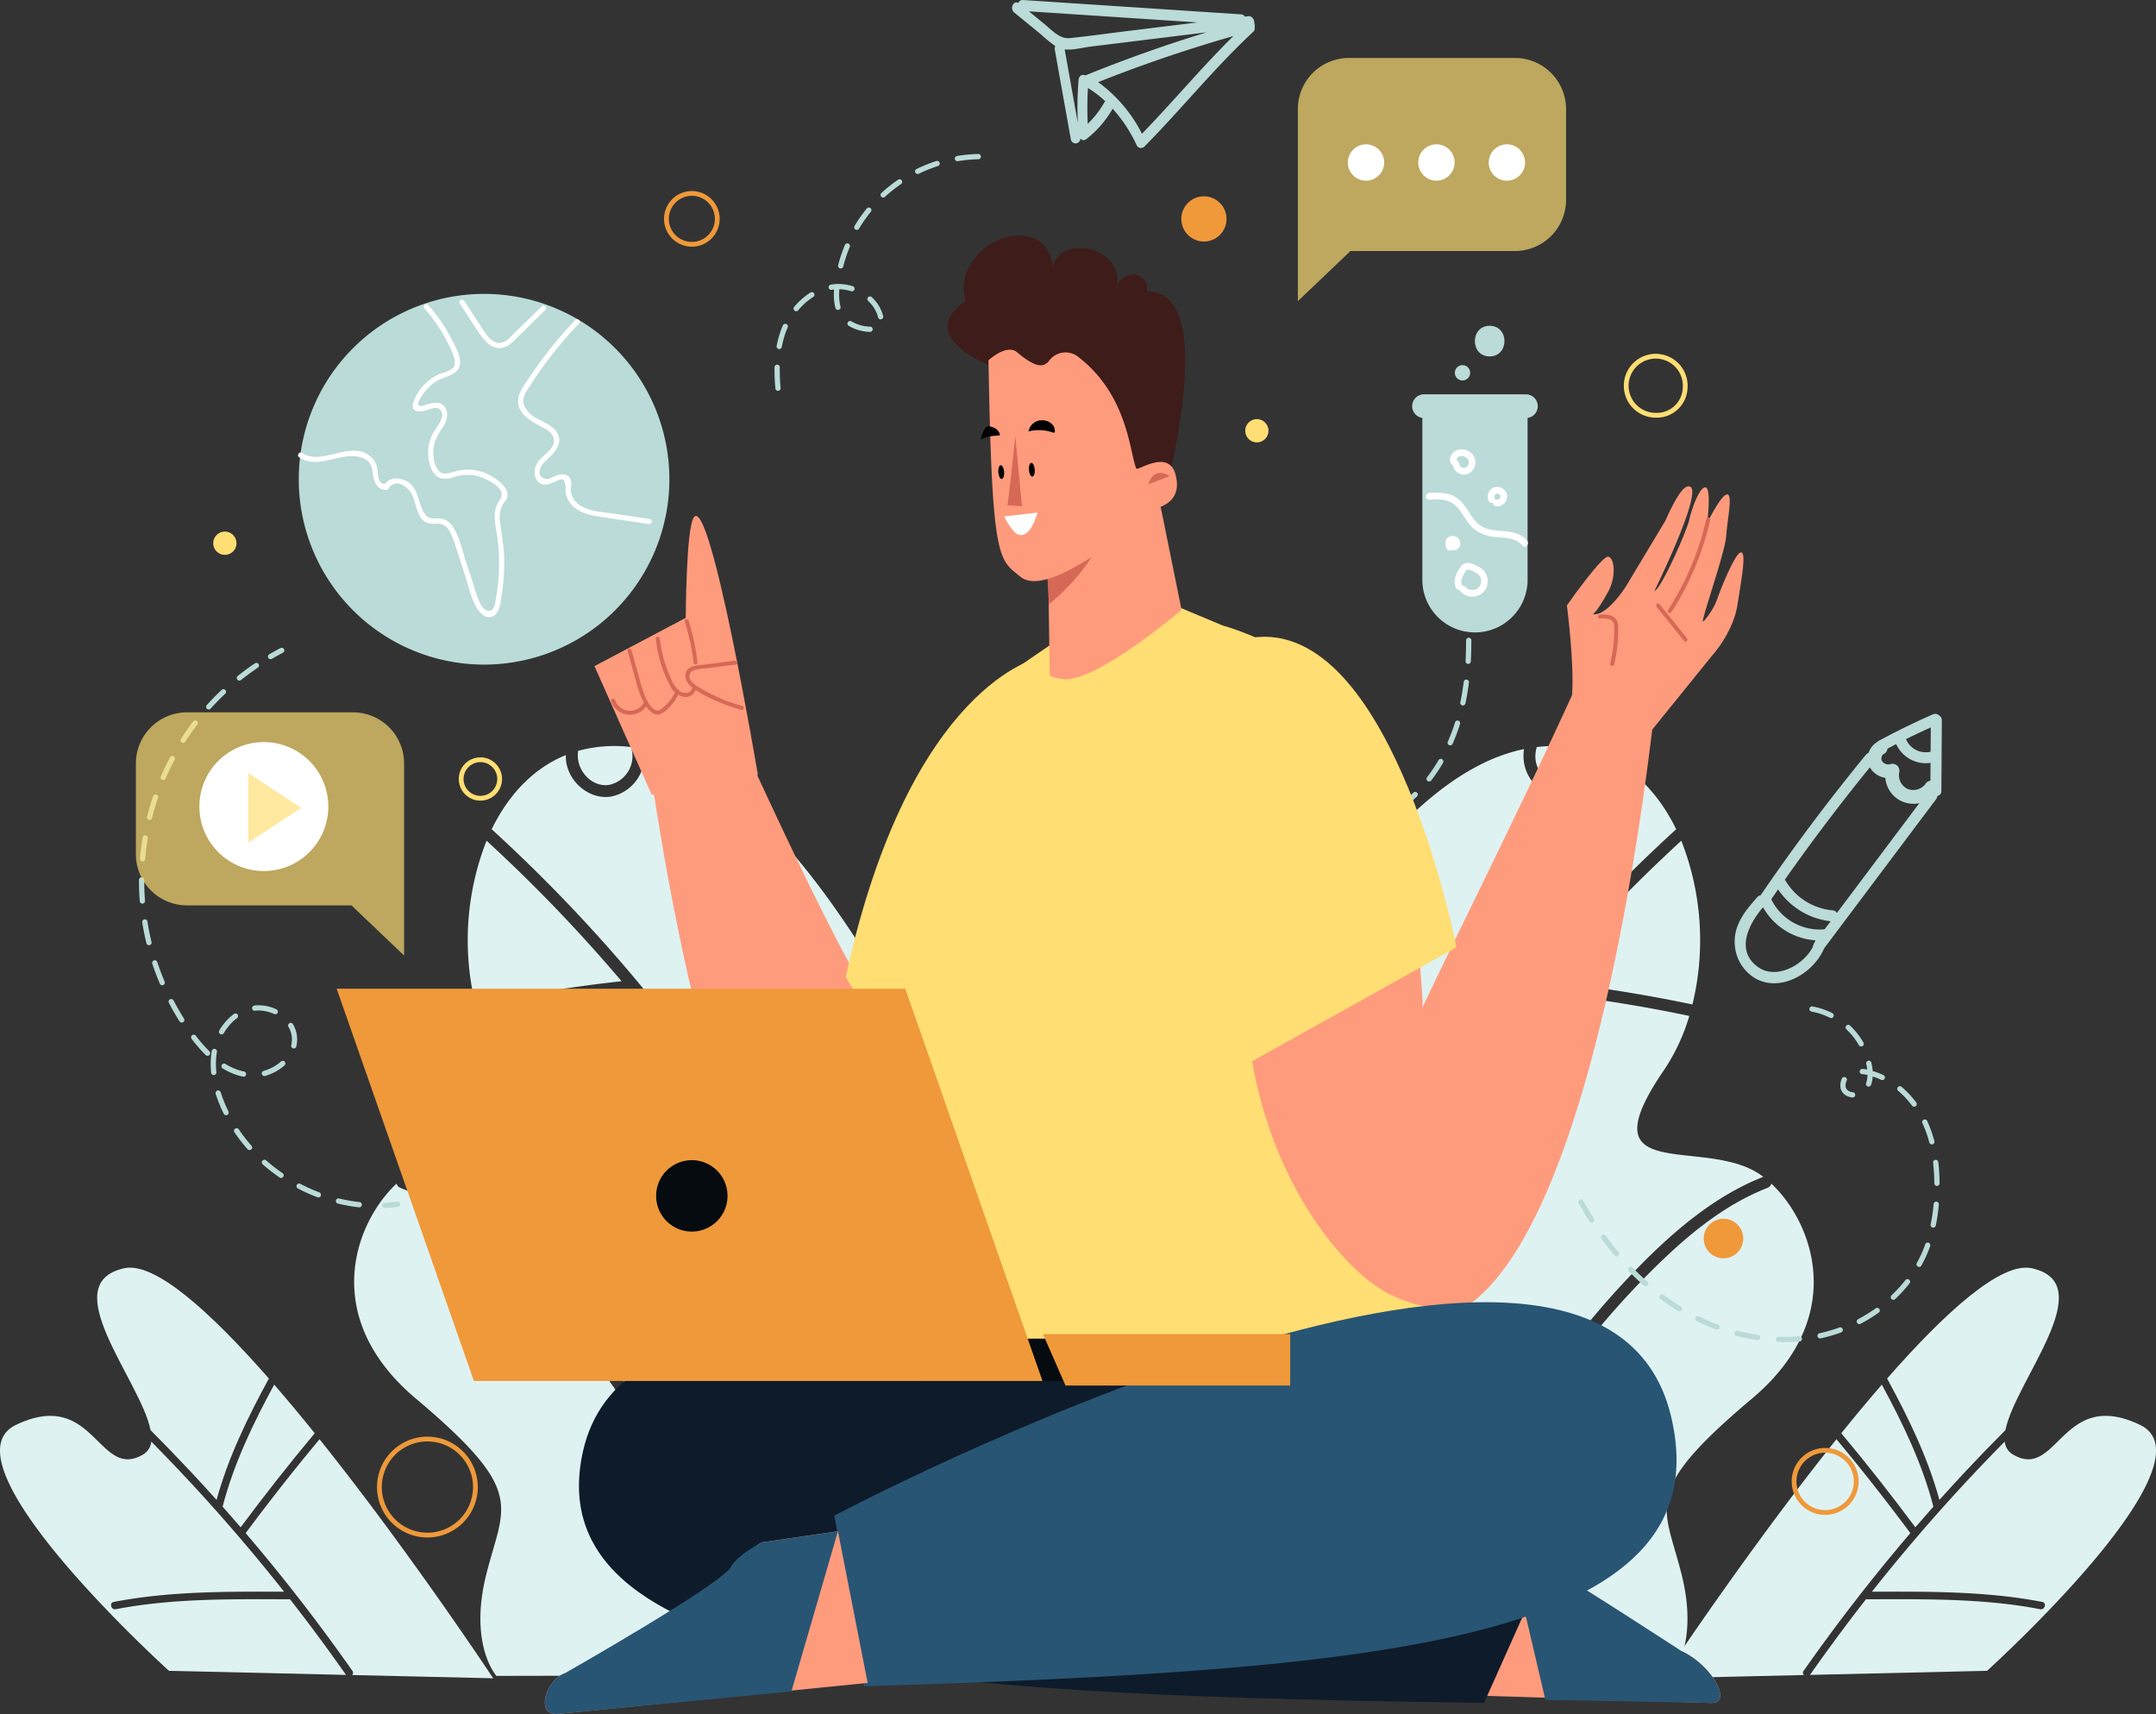 <svg id="Grupo_220" data-name="Grupo 220" xmlns="http://www.w3.org/2000/svg" xmlns:xlink="http://www.w3.org/1999/xlink" width="450.536" height="358.089" viewBox="0 0 450.536 358.089">
  <rect x="0" y="0" width="450.536" height="358.089" fill="#333333" stroke="none"/>
  <defs>
    <style>
      .cls-1, .cls-12, .cls-21, .cls-22, .cls-23, .cls-24, .cls-4, .cls-5, .cls-6 {
        fill: none;
      }

      .cls-2 {
        clip-path: url(#clip-path);
      }

      .cls-3 {
        fill: #dff2f2;
      }

      .cls-4, .cls-5, .cls-6 {
        stroke: #badbd8;
        stroke-linecap: round;
        stroke-linejoin: round;
        stroke-width: 1.095px;
      }

      .cls-5 {
        stroke-dasharray: 4.406 4.406;
      }

      .cls-6 {
        stroke-dasharray: 4.38 4.38;
      }

      .cls-7 {
        fill: #badbd8;
      }

      .cls-8 {
        fill: #fff;
      }

      .cls-9 {
        fill: #ff9b7d;
      }

      .cls-10 {
        fill: #d66956;
      }

      .cls-11 {
        fill: #ffde73;
      }

      .cls-12, .cls-22, .cls-23 {
        stroke: #ffde73;
      }

      .cls-12, .cls-21, .cls-22, .cls-23, .cls-24 {
        stroke-miterlimit: 10;
      }

      .cls-12 {
        stroke-width: 1.57px;
      }

      .cls-13 {
        opacity: 0.28;
        mix-blend-mode: multiply;
        isolation: isolate;
      }

      .cls-14 {
        clip-path: url(#clip-path-3);
      }

      .cls-15 {
        clip-path: url(#clip-path-4);
      }

      .cls-16 {
        fill: #3e1c1a;
      }

      .cls-17 {
        fill: #285573;
      }

      .cls-18 {
        fill: #0e1b2b;
      }

      .cls-19 {
        fill: #060b0f;
      }

      .cls-20 {
        fill: #ef993a;
      }

      .cls-21, .cls-24 {
        stroke: #ef993a;
      }

      .cls-21 {
        stroke-width: 1.896px;
      }

      .cls-23 {
        stroke-width: 0.43px;
      }

      .cls-25 {
        opacity: 0.68;
      }

      .cls-26 {
        clip-path: url(#clip-path-5);
      }

      .cls-27 {
        clip-path: url(#clip-path-7);
      }
    </style>
    <clipPath id="clip-path">
      <rect id="Rectángulo_127" data-name="Rectángulo 127" class="cls-1" width="450.536" height="358.089"/>
    </clipPath>
    <clipPath id="clip-path-3">
      <rect id="Rectángulo_120" data-name="Rectángulo 120" class="cls-1" width="34.078" height="97.999"/>
    </clipPath>
    <clipPath id="clip-path-4">
      <rect id="Rectángulo_121" data-name="Rectángulo 121" class="cls-1" width="89.29" height="161.976"/>
    </clipPath>
    <clipPath id="clip-path-5">
      <rect id="Rectángulo_123" data-name="Rectángulo 123" class="cls-1" width="56.045" height="50.808"/>
    </clipPath>
    <clipPath id="clip-path-7">
      <rect id="Rectángulo_125" data-name="Rectángulo 125" class="cls-1" width="11.047" height="14.48"/>
    </clipPath>
  </defs>
  <g id="Grupo_218" data-name="Grupo 218" class="cls-2">
    <g id="Grupo_217" data-name="Grupo 217">
      <g id="Grupo_216" data-name="Grupo 216" class="cls-2">
        <path id="Trazado_466" data-name="Trazado 466" class="cls-3" d="M203.919,214.94q4.869,9.775,10,19.42,5.823,10.928,12,21.678a329.544,329.544,0,0,0-13.851,47.555l-38.929-.088a856.179,856.179,0,0,1,30.779-88.565" transform="translate(37.295 46.299)"/>
        <path id="Trazado_467" data-name="Trazado 467" class="cls-3" d="M224.9,246.127q-1.816,4.343-3.511,8.735-11.429-19.934-21.6-40.554a1.207,1.207,0,0,0-.339-.425q1.562-3.719,3.187-7.444,11.748,19.371,22.147,39.51a1.282,1.282,0,0,0,.112.179" transform="translate(42.964 44.468)"/>
        <path id="Trazado_468" data-name="Trazado 468" class="cls-3" d="M264.763,269.416a234.706,234.706,0,0,0-10.995,21.6c-2.758,6.524-5.168,13.622-5.089,20.8q-6.4-8.9-12.408-18.082-9.119-13.936-17.453-28.368a334.017,334.017,0,0,1,30.83-61.4,329.79,329.79,0,0,1,24.436-33.432c.043.008.083.021.129.027q8.922.928,17.781,2.364,6.97,1.136,13.882,2.589a40.926,40.926,0,0,1-5.279,11.295c-15.936,23.291,5.982,14.636,18.388,20.838a15.373,15.373,0,0,1,2.347,1.477c-9.3,3.675-17.106,10.022-24.184,16.961a185.3,185.3,0,0,0-32.386,43.333" transform="translate(47.135 36.734)"/>
        <path id="Trazado_469" data-name="Trazado 469" class="cls-3" d="M215.7,264.046q2.1-6.55,4.478-13.008c8.968,15.4,18.558,30.431,28.972,44.881l-41.9-.1a326.032,326.032,0,0,1,8.451-31.777" transform="translate(44.644 54.075)"/>
        <path id="Trazado_470" data-name="Trazado 470" class="cls-3" d="M265.857,173.868a325.282,325.282,0,0,1,28.216-29.354A56.842,56.842,0,0,1,296.4,178.72q-15.139-3.161-30.543-4.852" transform="translate(57.267 31.129)"/>
        <path id="Trazado_471" data-name="Trazado 471" class="cls-3" d="M275.376,129.614c.4,3.556-2.741,7.3-6.5,6.739a6.126,6.126,0,0,1-4.683-7.58,1.352,1.352,0,0,0,.053-.318,28.413,28.413,0,0,1,11.139.807,1.243,1.243,0,0,0-.012.352" transform="translate(56.862 27.624)"/>
        <path id="Trazado_472" data-name="Trazado 472" class="cls-3" d="M251.809,281.51c3.217-6.965,7.007-13.65,10.708-20.365a174.929,174.929,0,0,1,14.661-22.379,172.028,172.028,0,0,1,17.7-19.658c6.342-6.028,13.378-11.556,21.6-14.761a1.268,1.268,0,0,0,.795-.9c8.725,8.159,16.164,27.918-4.022,44.917-23.292,19.614-18.389,22.066-14.711,36.776s-2.137,21.155-2.137,21.155l-50.917-.115c-.507-8.543,2.8-17.051,6.321-24.67" transform="translate(52.869 43.824)"/>
        <path id="Trazado_473" data-name="Trazado 473" class="cls-3" d="M306.536,145.551a325.782,325.782,0,0,0-33.223,35.188A335.537,335.537,0,0,0,228,254.076q-1.313,2.9-2.568,5.835-10.1-19.438-21.465-38.176a1.154,1.154,0,0,0-1.158-.583c19.374-43.977,44.829-86.864,71.984-92.392a8.649,8.649,0,0,0,6.93,9.938c4.931.71,9.569-3.808,9.361-8.682,6.9,2.787,12.07,8.445,15.5,15.5-.015.012-.029.023-.044.036" transform="translate(43.686 27.736)"/>
        <path id="Trazado_474" data-name="Trazado 474" class="cls-3" d="M285.892,297.332s17.462-26.423,36.287-49.94q7.956,9.548,15.37,19.529a.79.79,0,0,0,.07.083q-11.827,13.845-22.3,28.771a.651.651,0,0,0,.058.879Z" transform="translate(61.583 53.29)"/>
        <path id="Trazado_475" data-name="Trazado 475" class="cls-3" d="M332.055,267.81q-7.464-10.038-15.478-19.648c2.817-3.5,5.659-6.913,8.47-10.158,4.413,8.141,8.448,16.5,10.778,25.493q-1.9,2.14-3.77,4.313" transform="translate(68.193 51.267)"/>
        <path id="Trazado_476" data-name="Trazado 476" class="cls-3" d="M311.236,297.439q4.359-6.211,8.959-12.249,1.346-1.767,2.716-3.514a.844.844,0,0,0,.179.017c12.092-.017,24.287-.226,36.214,2.076,1,.193,1.42-1.332.421-1.525-11.726-2.264-23.692-2.159-35.585-2.134A378.619,378.619,0,0,1,351.9,248.744a3.469,3.469,0,0,0,1.748,2.726c9.345,5.451,10.124-14.017,26.478-6.23s-31.929,51.4-31.929,51.4l-37,.851c.013-.017.028-.033.04-.051" transform="translate(67.034 52.425)"/>
        <path id="Trazado_477" data-name="Trazado 477" class="cls-3" d="M349.178,251.848c2.022-10.308,20.138-30.645,5.5-33.826-6.365-1.384-17.942,9.034-30.222,23.04,4.414,8.11,8.487,16.431,10.931,25.355q2.725-3.037,5.514-6.019,4.067-4.341,8.273-8.55" transform="translate(69.89 46.937)"/>
        <path id="Trazado_478" data-name="Trazado 478" class="cls-3" d="M178.162,214.94q-4.87,9.775-10,19.42-5.823,10.928-12,21.678a329.546,329.546,0,0,1,13.851,47.555l38.929-.088a856.181,856.181,0,0,0-30.779-88.565" transform="translate(33.638 46.299)"/>
        <path id="Trazado_479" data-name="Trazado 479" class="cls-3" d="M152.334,246.127q1.816,4.343,3.511,8.735,11.429-19.934,21.6-40.554a1.207,1.207,0,0,1,.339-.425q-1.562-3.719-3.187-7.444-11.748,19.371-22.147,39.51a1.28,1.28,0,0,1-.112.179" transform="translate(32.814 44.468)"/>
        <path id="Trazado_480" data-name="Trazado 480" class="cls-3" d="M126.134,269.416a234.68,234.68,0,0,1,10.993,21.6c2.758,6.524,5.169,13.622,5.089,20.8q6.406-8.9,12.408-18.082,9.119-13.936,17.453-28.368a333.939,333.939,0,0,0-30.83-61.4,329.8,329.8,0,0,0-24.436-33.432c-.043.008-.083.021-.129.027q-8.922.928-17.781,2.364-6.97,1.136-13.881,2.589A40.89,40.89,0,0,0,90.3,186.807c15.936,23.291-5.982,14.636-18.388,20.838a15.372,15.372,0,0,0-2.347,1.477c9.3,3.675,17.107,10.022,24.184,16.961a185.343,185.343,0,0,1,32.387,43.333" transform="translate(14.984 36.734)"/>
        <path id="Trazado_481" data-name="Trazado 481" class="cls-3" d="M164.448,264.046q-2.1-6.55-4.478-13.008C151,266.434,141.413,281.469,131,295.919l41.9-.1a326.036,326.036,0,0,0-8.451-31.777" transform="translate(28.218 54.075)"/>
        <path id="Trazado_482" data-name="Trazado 482" class="cls-3" d="M112.567,173.868a325.287,325.287,0,0,0-28.216-29.354,56.851,56.851,0,0,0-2.327,34.206q15.141-3.161,30.543-4.852" transform="translate(17.324 31.129)"/>
        <path id="Trazado_483" data-name="Trazado 483" class="cls-3" d="M99.377,129.614c-.4,3.556,2.741,7.3,6.5,6.739a6.126,6.126,0,0,0,4.683-7.58,1.352,1.352,0,0,1-.053-.318,28.413,28.413,0,0,0-11.139.807,1.242,1.242,0,0,1,.012.352" transform="translate(21.399 27.624)"/>
        <path id="Trazado_484" data-name="Trazado 484" class="cls-3" d="M135.222,281.51c-3.217-6.965-7.008-13.65-10.708-20.365a175.056,175.056,0,0,0-14.66-22.379,172.155,172.155,0,0,0-17.7-19.658c-6.342-6.028-13.378-11.556-21.6-14.761a1.268,1.268,0,0,1-.795-.9c-8.725,8.159-16.164,27.918,4.023,44.917C97.07,267.979,92.167,270.43,88.49,285.14S90.625,306.3,90.625,306.3l50.918-.115c.507-8.543-2.8-17.051-6.321-24.67" transform="translate(13.116 43.824)"/>
        <path id="Trazado_485" data-name="Trazado 485" class="cls-3" d="M84.584,145.551a325.778,325.778,0,0,1,33.223,35.188,335.536,335.536,0,0,1,45.313,73.336q1.313,2.9,2.568,5.835,10.1-19.438,21.465-38.176a1.154,1.154,0,0,1,1.158-.583c-19.374-43.977-44.829-86.864-71.984-92.392a8.649,8.649,0,0,1-6.93,9.938c-4.931.71-9.57-3.808-9.361-8.682-6.9,2.787-12.071,8.445-15.5,15.5.015.012.029.023.044.036" transform="translate(18.21 27.736)"/>
        <path id="Trazado_486" data-name="Trazado 486" class="cls-3" d="M93.963,297.332S76.5,270.909,57.676,247.392q-7.956,9.548-15.37,19.529a.964.964,0,0,1-.069.083q11.825,13.845,22.3,28.771a.651.651,0,0,1-.058.879Z" transform="translate(9.098 53.29)"/>
        <path id="Trazado_487" data-name="Trazado 487" class="cls-3" d="M42.045,267.81q7.464-10.038,15.478-19.648c-2.817-3.5-5.659-6.913-8.47-10.158-4.413,8.141-8.45,16.5-10.778,25.493q1.9,2.14,3.77,4.313" transform="translate(8.245 51.267)"/>
        <path id="Trazado_488" data-name="Trazado 488" class="cls-3" d="M72.267,297.439q-4.359-6.211-8.959-12.249-1.347-1.767-2.716-3.514a.844.844,0,0,1-.179.017c-12.092-.017-24.287-.226-36.214,2.076-1,.193-1.418-1.332-.421-1.525,11.726-2.264,23.692-2.159,35.585-2.134a378.834,378.834,0,0,0-27.755-31.365,3.472,3.472,0,0,1-1.748,2.726c-9.346,5.451-10.126-14.017-26.48-6.23s31.93,51.4,31.93,51.4l37,.851a.521.521,0,0,1-.04-.051" transform="translate(0 52.425)"/>
        <path id="Trazado_489" data-name="Trazado 489" class="cls-3" d="M36.144,260.4q2.791,2.979,5.514,6.019c2.443-8.923,6.517-17.244,10.931-25.355-12.28-14.006-23.858-24.425-30.222-23.04-14.635,3.181,3.481,23.517,5.5,33.826q4.2,4.211,8.273,8.55" transform="translate(3.598 46.937)"/>
        <path id="Trazado_490" data-name="Trazado 490" class="cls-4" d="M68.82,206.992q-1.324.186-2.653.259" transform="translate(14.253 44.587)"/>
        <path id="Trazado_491" data-name="Trazado 491" class="cls-5" d="M69.817,227.123c-12.243-1.354-23.768-9.45-28.568-20.875-1.54-3.667-2.441-7.745-1.612-11.634s3.671-7.51,7.542-8.42,8.46,1.615,9.051,5.547c.738,4.909-4.928,8.92-9.844,8.225s-8.78-4.526-11.695-8.544a54.309,54.309,0,0,1,14.319-77.4" transform="translate(5.253 24.561)"/>
        <path id="Trazado_492" data-name="Trazado 492" class="cls-4" d="M46.518,113.085q1.149-.675,2.331-1.288" transform="translate(10.02 24.082)"/>
        <path id="Trazado_493" data-name="Trazado 493" class="cls-6" d="M174.461,197.569c14.688-1.04,29.645-3.6,42.387-10.984s22.988-20.333,23.9-35.029c.3-4.834-.8-10.369-4.928-12.9s-11.08,1.1-9.642,5.727a7.5,7.5,0,0,0,2.541,3.374c7.042,5.859,18.016,5.347,25.633.256s12.139-13.895,13.9-22.886,1.06-18.266.142-27.383" transform="translate(37.58 21.054)"/>
        <path id="Trazado_494" data-name="Trazado 494" class="cls-6" d="M133.794,75.309c-.407-4.4-.216-8.975,1.569-13.017s5.4-7.469,9.767-8.115,9.25,2.109,10.169,6.431a2.127,2.127,0,0,1-.394,2.056,2.388,2.388,0,0,1-1.85.331,8.754,8.754,0,0,1-5.11-1.793c-1.93-1.764-2.108-4.728-1.811-7.326a30.4,30.4,0,0,1,30.944-26.953" transform="translate(28.781 5.797)"/>
        <path id="Trazado_495" data-name="Trazado 495" class="cls-6" d="M271.818,213.766c4.987,8.866,11.792,16.869,20.449,22.21s19.262,7.852,29.223,5.8,19.043-9,22.624-18.525a35.886,35.886,0,0,0,2.066-11.377c.185-5.2-.425-10.533-2.695-15.213s-6.371-8.643-11.421-9.891a5.836,5.836,0,0,0-3.822.1,2.716,2.716,0,0,0-1.589,3.171c.61,1.669,3.209,1.751,4.429.461s1.324-3.279,1.034-5.031A15,15,0,0,0,320.1,173.441" transform="translate(58.551 37.36)"/>
        <path id="Trazado_496" data-name="Trazado 496" class="cls-7" d="M128.813,89.24A38.723,38.723,0,1,0,90.09,127.964,38.722,38.722,0,0,0,128.813,89.24" transform="translate(11.065 10.882)"/>
        <path id="Trazado_497" data-name="Trazado 497" class="cls-8" d="M77.687,53.232a31.757,31.757,0,0,1,4.949,7.4c.57,1.19,1.781,3.227,1.219,4.591-.424,1.028-2.345,1.3-3.252,1.728a10.377,10.377,0,0,0-4.794,4.673c-.589,1.168-1.26,2.879.653,3.077a6.63,6.63,0,0,0,2.383-.525c.744-.21,1.609-.467,2.218.292.56.7.194,1.821-.173,2.5-.549,1.029-1.335,1.891-1.792,2.978a8.575,8.575,0,0,0-.671,3.581c.05,1.7.6,4.261,2.354,5.033a4.2,4.2,0,0,0,2.9-.112,9.6,9.6,0,0,1,4.352-.419c1.872.307,7.212,2.606,5.4,5.1-1.41,1.943-1.184,3.956-.8,6.225a41.536,41.536,0,0,1,.555,9.389,39.335,39.335,0,0,1-.592,4.9,6.808,6.808,0,0,1-.486,2.07c-.822,1.345-2.059.366-2.653-.617a21.789,21.789,0,0,1-1.582-4.357q-.74-2.224-1.482-4.451c-.813-2.442-1.355-5.37-2.816-7.527a3.831,3.831,0,0,0-1.766-1.508c-1.49-.566-2.928.435-4.073-1.157-1.4-1.941-1.155-4.718-3.111-6.365-1.22-1.026-3.335-1.5-4.677-.44-.1.077-.254.259-.323.3-.461.277.075.35-.641.188-1.082-.246-1.011-2.086-1.141-2.9a4.326,4.326,0,0,0-1.179-2.516c-4.132-4.053-10.257,1.864-14.627-1-.582-.382-1.123.552-.545.931,3.564,2.334,7.438-.394,11.215-.248a5.421,5.421,0,0,1,2.759.734c1.162.758,1.264,1.976,1.437,3.229.211,1.529.992,3.193,2.786,3.057a.545.545,0,0,0,.465-.267,2.044,2.044,0,0,1,2.716-.835,4.57,4.57,0,0,1,2.53,3.047c.582,1.531.942,3.96,2.52,4.847a5.112,5.112,0,0,0,2.487.263c1.7.058,2.437,1.248,3.007,2.688.992,2.512,1.733,5.151,2.586,7.713.752,2.259,1.285,4.829,2.421,6.928.622,1.149,1.888,2.633,3.372,2.114,1.719-.6,1.8-3.289,2.032-4.747a41.283,41.283,0,0,0,.495-7.467c-.069-2.667-.62-5.215-.89-7.853a5.208,5.208,0,0,1,1.017-3.931,2.238,2.238,0,0,0,.552-1.784c-.282-1.548-2.183-2.925-3.458-3.645a9.965,9.965,0,0,0-5.56-1.281,16.532,16.532,0,0,0-2.836.62c-1.016.254-1.931.394-2.679-.608a5.27,5.27,0,0,1-.823-2.093,7.614,7.614,0,0,1,.164-3.667,16,16,0,0,1,1.884-3.4c.732-1.249,1.127-3.019-.006-4.19-1.107-1.145-2.708-.491-4-.128-.583.165-1.259.45-1.344-.332-.052-.474.7-1.5.954-1.88a9.352,9.352,0,0,1,3.042-2.893c1.471-.865,3.948-1.09,4.614-2.927.687-1.895-1.015-4.592-1.858-6.216a32.985,32.985,0,0,0-4.655-6.693c-.462-.52-1.221.244-.762.762" transform="translate(11.04 11.265)"/>
        <path id="Trazado_498" data-name="Trazado 498" class="cls-8" d="M101.04,55.025A89.02,89.02,0,0,0,91.211,67.36c-1.073,1.627-2.594,3.453-2.027,5.534s2.507,3.223,4.272,4.179c1.432.773,3.313,1.557,3.085,3.515-.169,1.46-1.95,2.526-2.837,3.545a3.684,3.684,0,0,0-.816,4.238c.923,1.6,2.6,1.079,3.959.428a4.3,4.3,0,0,1,.984-.4c.716-.146.761-.069,1.015.621a4.51,4.51,0,0,1,.136,1.716,4.568,4.568,0,0,0,.907,2.456c1.545,2.148,4.245,2.642,6.693,3.013,3.252.491,6.507.967,9.761,1.451.678.1.971-.938.287-1.04l-7.752-1.152c-2.246-.334-4.891-.429-6.845-1.71a3.914,3.914,0,0,1-1.911-3.8,2.5,2.5,0,0,0-.333-2.069c-.836-.983-2.284-.592-3.273-.12-.786.376-1.177.7-2.046.339s-1.055-1-.786-1.924c.337-1.168,1.52-1.988,2.331-2.82,1.079-1.106,2.094-2.686,1.486-4.282-.711-1.866-3.039-2.613-4.61-3.543a5.57,5.57,0,0,1-2.524-2.572c-.6-1.5.264-2.7,1.04-3.921A87.423,87.423,0,0,1,101.8,55.787c.479-.5-.283-1.266-.762-.762" transform="translate(19.184 11.817)"/>
        <path id="Trazado_499" data-name="Trazado 499" class="cls-8" d="M79.049,52.284c1.367,2.092,2.7,4.215,4.108,6.278.9,1.321,2.125,2.814,3.816,3.04,1.946.259,3.3-1.4,4.55-2.62q2.727-2.664,5.452-5.33c.5-.486-.266-1.248-.763-.762l-4.5,4.4c-.723.709-1.438,1.427-2.173,2.122A3.139,3.139,0,0,1,87.2,60.55c-1.658-.149-2.778-2.019-3.592-3.263q-1.812-2.773-3.626-5.547c-.378-.579-1.313-.039-.931.545" transform="translate(17.008 11.092)"/>
        <path id="Trazado_500" data-name="Trazado 500" class="cls-7" d="M269.046,70.262a2.484,2.484,0,0,0-2.483-2.483H245.28a2.478,2.478,0,0,0-.355,4.931V106.8a11,11,0,0,0,21.993,0V72.71a2.477,2.477,0,0,0,2.128-2.448" transform="translate(52.3 14.6)"/>
        <path id="Trazado_501" data-name="Trazado 501" class="cls-8" d="M245.836,86.149c2.4-.17,4.563-.09,6.171,1.924,1.172,1.467,1.948,3.244,3.457,4.425a8.9,8.9,0,0,0,4.8,1.494c1.813.179,3.855.2,5.072,1.761.553.706,1.535-.288.987-.988-2.578-3.3-7.622-.953-10.461-3.774-1.4-1.392-2.126-3.325-3.573-4.683-1.79-1.678-4.131-1.719-6.448-1.556-.891.063-.9,1.46,0,1.4" transform="translate(52.81 18.243)"/>
        <path id="Trazado_502" data-name="Trazado 502" class="cls-8" d="M250.757,79.477a.818.818,0,0,0-.094-.091c.03,0,.1.134.027.024s.03-.034.013.041a.489.489,0,0,0-.028-.114c.058.112.008.141.013.068a.665.665,0,0,0,0-.12c.027.131-.029.13,0,.044a.607.607,0,0,0,.044-.142c.024.043-.073.14-.008.027.019-.033.035-.067.055-.1.006-.012.062-.117.074-.115,0,0-.095.111-.023.032s.118-.124.179-.186l.018-.016c.057-.047.047-.04-.032.021.018-.034.1-.07.136-.09s.068-.038.1-.057c.134-.079-.147.041,0,0,.078-.023.153-.041.231-.061.163-.039-.113.006-.009,0l.128-.01c.1,0,.2,0,.307.006.175.006-.153-.032.018,0l.1.019a2.654,2.654,0,0,1,.272.075.6.6,0,0,1,.12.045c-.147-.095-.018,0,.019.013a2.492,2.492,0,0,1,.264.154.637.637,0,0,1,.083.058c-.122-.126-.012,0,.015.019.063.057.118.12.177.18.117.12-.075-.123.016.018l.056.084c.028.043.052.088.077.132s.03.061.045.091l-.033-.078c.043.027.064.2.075.252,0,.016.033.108.023.117,0-.03-.009-.061-.012-.091,0,.032.006.063.007.1a1.963,1.963,0,0,1,0,.239c0,.015-.019.171,0,.05s-.016.075-.021.1a2.167,2.167,0,0,1-.067.23l-.017.045c-.028.072-.023.06.015-.034a.391.391,0,0,1-.041.086c-.039.075-.1.146-.135.222s.109-.12.009-.01c-.038.04-.073.083-.112.122s-.058.052-.086.079c-.114.109.128-.075-.007,0-.068.041-.135.081-.2.119-.13.069.1-.015.012-.007a.746.746,0,0,0-.112.035c-.01,0-.137.029-.137.028s.181-.013,0-.007a1.341,1.341,0,0,1-.14,0l-.069-.006c-.055,0-.032,0,.069.01,0,.007-.241-.058-.272-.068l-.045-.016c-.07-.028-.058-.022.036.016a.614.614,0,0,1-.126-.063q-.062-.035-.12-.073c-.027-.017-.052-.034-.078-.053l.068.052c-.055,0-.167-.152-.2-.192l-.03-.035c-.047-.058-.039-.047.024.032-.012,0-.063-.1-.074-.115a.981.981,0,0,1-.063-.122q.058.146.018.04c-.007-.022-.015-.044-.021-.066s-.017-.074-.027-.112c-.013-.075-.012-.06,0,.049,0-.032,0-.063,0-.094a.7.7,0,1,0-1.4,0,2.357,2.357,0,0,0,1.985,2.174,2.231,2.231,0,0,0,1.609-.318,2.672,2.672,0,0,0,.993-1.282,2.608,2.608,0,0,0-.732-2.891,2.994,2.994,0,0,0-3.144-.508c-1.043.493-1.823,2.081-.8,2.986a.7.7,0,0,0,.987-.987" transform="translate(53.699 16.636)"/>
        <path id="Trazado_503" data-name="Trazado 503" class="cls-8" d="M257.23,86.017c-.012-.023-.058-.126-.007,0s.013.035,0,.007c-.013-.047-.029-.092-.04-.141-.038-.167.006.139,0,.026a1.754,1.754,0,0,1,0-.179c0-.021,0-.043,0-.064,0-.068.041-.109-.011.072.012-.041.016-.086.027-.128s.029-.095.045-.142.068-.1-.027.061c.013-.023.023-.05.035-.074a1.361,1.361,0,0,1,.075-.128c.011-.018.024-.035.036-.053.06-.091-.05.067-.05.063,0-.03.089-.1.112-.119s.032-.029.047-.044c.084-.08-.143.1-.039.029.036-.023.072-.049.109-.069l.058-.03c.107-.058-.146.046-.062.026.049-.012.1-.032.146-.043.021-.006.046-.007.067-.013-.166.052-.128.013-.049.01a1.291,1.291,0,0,1,.137,0c.027,0,.145.016.01,0s-.017,0,.008,0c.045.011.09.023.134.038.019.006.044.018.064.023-.182-.039-.1-.045-.04-.015a1.518,1.518,0,0,1,.137.077l.072.049c.05.034.038.066-.058-.045.029.034.071.061.1.092s.04.041.06.063.1.125.022.023.027.047.04.073.04.083.063.123c-.1-.179-.029-.067-.009.011.007.028.013.056.019.084.027.113-.011-.151-.008-.066,0,.056,0,.109,0,.165,0,.112,0-.072.013-.077a.421.421,0,0,0-.013.072c-.013.06-.033.115-.051.174s-.05.032.028-.066a.745.745,0,0,0-.051.1c-.03.053-.069.1-.1.154,0-.008.114-.135.04-.056-.026.027-.05.055-.077.081-.049.047-.208.149-.027.034-.052.033-.1.07-.154.1-.021.012-.044.022-.064.034-.114.066.15-.051.033-.012a1.809,1.809,0,0,1-.175.052c-.024.006-.147.024-.015.006s0,0-.035,0a1.388,1.388,0,0,1-.2-.012.7.7,0,0,0-.495.2.7.7,0,0,0,0,.987.829.829,0,0,0,.495.205,2.1,2.1,0,0,0,1.891-.935,1.926,1.926,0,0,0,.1-2.066,2.206,2.206,0,0,0-1.723-1.071,1.941,1.941,0,0,0-1.736.9,2.1,2.1,0,0,0-.119,2.132.7.7,0,0,0,.955.25.714.714,0,0,0,.25-.955" transform="translate(55.099 18.025)"/>
        <path id="Trazado_504" data-name="Trazado 504" class="cls-8" d="M251.65,101.382a1.18,1.18,0,0,1-.162-.545,1.826,1.826,0,0,1,.092-.682,5.768,5.768,0,0,1,.7-1.444c.072-.115.143-.235.224-.345s.055-.078.035-.053.16-.171.092-.107a.153.153,0,0,1,.13-.052.832.832,0,0,1,.334.047,5.979,5.979,0,0,1,1.4.591,2.188,2.188,0,0,1,.935.878c0-.01.09.184.05.095s.041.111.038.1a2.56,2.56,0,0,1,.079.287c.012.053.023.107.03.162-.018-.125,0-.012,0,.012a3.966,3.966,0,0,1,0,.4c0,.044-.006.089-.011.132.016-.152-.013.062-.016.078a2.644,2.644,0,0,1-.075.288q-.026.08-.055.157c.041-.107,0,0-.009.016-.061.118-.126.23-.2.343s-.03.043-.01.017c-.041.051-.085.1-.131.147-.03.033-.063.063-.095.094.009-.009-.158.129-.083.072a2.162,2.162,0,0,1-.448.238,3.151,3.151,0,0,1-.346.089c-.034.007-.175.019-.04.008-.064,0-.13.011-.2.012a2.947,2.947,0,0,1-.359-.012c-.123-.011.159.038-.041-.006-.064-.013-.129-.026-.192-.041s-.1-.028-.157-.045c-.027-.009-.235-.086-.108-.033a2.149,2.149,0,0,1-.288-.148c-.056-.034-.109-.069-.163-.107.1.067-.039-.032-.062-.052a2.467,2.467,0,0,1-.269-.283.7.7,0,0,0-.987,0,.713.713,0,0,0,0,.987,3.386,3.386,0,0,0,3.328,1.048,3.128,3.128,0,0,0,2.352-2.547,3.277,3.277,0,0,0-1.5-3.42,7.709,7.709,0,0,0-1.85-.85,2.342,2.342,0,0,0-1.167-.112,1.733,1.733,0,0,0-1.066.738c-.931,1.251-1.788,3.057-.947,4.557a.7.7,0,0,0,1.206-.7" transform="translate(53.873 20.843)"/>
        <path id="Trazado_505" data-name="Trazado 505" class="cls-8" d="M250.059,94.128a1.67,1.67,0,0,1-.108-.207c.023.056.046.111.07.167a1.672,1.672,0,0,1-.112-.4l.024.185a1.727,1.727,0,0,1,0-.419l-.026.186a1.711,1.711,0,0,1,.085-.339c-.06.1-.119.205-.18.308.026-.023.05-.045.077-.066l-.141.109a1.116,1.116,0,0,1,.244-.142l-.167.071a1.18,1.18,0,0,1,.273-.073l-.186.024a1.2,1.2,0,0,1,.281,0l-.186-.024a1.033,1.033,0,0,1,.249.067l-.168-.07a.861.861,0,0,1,.188.111l-.141-.109a.851.851,0,0,1,.129.128l-.109-.141a.849.849,0,0,1,.106.182c-.023-.056-.046-.112-.07-.168a.944.944,0,0,1,.062.222l-.026-.186a.985.985,0,0,1,0,.247c.009-.062.017-.124.024-.186a.907.907,0,0,1-.057.219c.023-.056.046-.112.07-.167a.777.777,0,0,1-.1.162l.109-.141a.674.674,0,0,1-.109.111l.141-.109a.62.62,0,0,1-.13.079l.166-.07a.6.6,0,0,1-.158.044l.185-.024a.753.753,0,0,1-.181,0l.185.024a.833.833,0,0,1-.209-.057l.167.071a.844.844,0,0,1-.173-.1l.141.109a.785.785,0,0,1-.128-.126l.109.141a.6.6,0,0,1-.08-.139c.023.056.046.112.07.168a.571.571,0,0,1-.034-.124l.024.185a.668.668,0,0,1,0-.1.7.7,0,1,0-1.4,0,1.27,1.27,0,0,0,.377.915,1.3,1.3,0,0,0,.35.258,1.473,1.473,0,0,0,.406.145,1.542,1.542,0,0,0,.6-.006,1.069,1.069,0,0,0,.4-.17,1.431,1.431,0,0,0,.588-.839,1.565,1.565,0,0,0-.686-1.708,1.608,1.608,0,0,0-.926-.221,1.76,1.76,0,0,0-.923.31c-.066.05-.134.1-.2.154a.813.813,0,0,0-.214.346,1.422,1.422,0,0,0-.058.2,2.271,2.271,0,0,0-.058.58,2.3,2.3,0,0,0,.328,1.115.739.739,0,0,0,.417.321.723.723,0,0,0,.538-.07.7.7,0,0,0,.321-.417.717.717,0,0,0-.07-.538" transform="translate(53.533 19.843)"/>
        <path id="Trazado_506" data-name="Trazado 506" class="cls-7" d="M251.729,65.966a1.6,1.6,0,0,0,0-3.2,1.6,1.6,0,0,0,0,3.2" transform="translate(53.891 13.52)"/>
        <path id="Trazado_507" data-name="Trazado 507" class="cls-7" d="M256.673,62.4c4.118,0,4.125-6.4,0-6.4s-4.125,6.4,0,6.4" transform="translate(54.623 12.063)"/>
        <path id="Trazado_508" data-name="Trazado 508" class="cls-7" d="M224.624,4.868c.086-.69-.433-1.587-1.273-1.484l-.7.085a.973.973,0,0,0-.778-.47L176.248,0a.918.918,0,0,0-.92.621c-1.027-.586-1.886,1.166-.852,2.01l5.4,4.409a31.5,31.5,0,0,0,3.167,2.578,1.181,1.181,0,0,0-.106.752q1.675,9.373,3.352,18.745a1,1,0,0,0,1.986-.2.826.826,0,0,0,1.169.207,21.485,21.485,0,0,0,5.58-6.405,30.02,30.02,0,0,1,5.011,7.6,1,1,0,0,0,1.623.311c7.734-7.831,14.722-16.54,22.766-24a.955.955,0,0,0,.282-.958,1.417,1.417,0,0,0-.085-.8m-35.31,10.89a.945.945,0,0,0-.38-.113c-.6-.036-.981.466-1.031,1.079a70.77,70.77,0,0,0-.149,8.972q-1.376-7.69-2.75-15.377c1.719.188,3.643-.369,5.293-.572l6.782-.834,17.61-2.163q-12.871,3.927-25.374,9.009M180.65,4.919l-3.041-2.482c.007-.021.017-.039.023-.06l35.13,2.307L198.38,6.451c-4.108.5-8.211,1.091-12.33,1.514-2.122.218-3.734-1.687-5.4-3.047m12.626,16.5a19.45,19.45,0,0,1-3.46,4.456,70.958,70.958,0,0,1,.053-7.492,23.461,23.461,0,0,1,3.629,2.783,1.034,1.034,0,0,0-.222.253m-1.283-4.256a297.947,297.947,0,0,1,28.258-9.626c-6.609,6.516-12.622,13.738-19.1,20.41a29.97,29.97,0,0,0-9.157-10.784" transform="translate(37.482 0)"/>
        <path id="Trazado_509" data-name="Trazado 509" class="cls-7" d="M313.881,169.063l23.593-31.418c.893-1.19-1.016-2.489-1.907-1.3L311.974,167.76c-.893,1.19,1.016,2.489,1.907,1.3" transform="translate(67.151 29.268)"/>
        <path id="Trazado_510" data-name="Trazado 510" class="cls-7" d="M304.547,160.657q10.41-15.256,22.13-29.537c.943-1.149-.97-2.444-1.907-1.3q-11.717,14.277-22.13,29.537a1.155,1.155,0,0,0,1.907,1.3" transform="translate(65.146 27.868)"/>
        <path id="Trazado_511" data-name="Trazado 511" class="cls-7" d="M324.161,130.387q5.519-2.979,11.261-5.492c1.365-.6.371-2.684-.989-2.087q-5.745,2.514-11.261,5.492c-1.305.7-.321,2.794.989,2.087" transform="translate(69.481 26.431)"/>
        <path id="Trazado_512" data-name="Trazado 512" class="cls-7" d="M334.193,138.8q.051-7.384.1-14.768c.011-1.478-2.293-1.654-2.3-.162q-.051,7.384-.1,14.767c-.01,1.479,2.295,1.654,2.3.163" transform="translate(71.491 26.458)"/>
        <path id="Trazado_513" data-name="Trazado 513" class="cls-7" d="M325.741,127.36a6.8,6.8,0,0,0,8.939,4.5c1.394-.524.394-2.607-.989-2.087a4.456,4.456,0,0,1-5.681-2.842c-.408-1.417-2.681-1-2.269.428" transform="translate(70.156 27.153)"/>
        <path id="Trazado_514" data-name="Trazado 514" class="cls-7" d="M302.733,155.447a13.653,13.653,0,0,0,13.723,7.836c1.482-.128,1.043-2.4-.427-2.27a11.262,11.262,0,0,1-11.21-6.555,1.155,1.155,0,0,0-2.087.989" transform="translate(65.185 33.133)"/>
        <path id="Trazado_515" data-name="Trazado 515" class="cls-7" d="M303.009,154.255c-2.562,2.839-5.026,5.87-4.736,9.92a8.768,8.768,0,0,0,4.357,7.111c5.9,3.285,13.9-2.2,14.9-8.384.238-1.466-2.067-1.623-2.3-.163-.767,4.736-7.7,9.158-11.964,6.234-5.162-3.536-1.9-9.479,1.238-12.955.982-1.089-.5-2.863-1.492-1.764" transform="translate(64.245 33.153)"/>
        <path id="Trazado_516" data-name="Trazado 516" class="cls-7" d="M305.356,152.552a15.3,15.3,0,0,0,11.72,7.42c1.478.151,1.642-2.154.162-2.3a12.817,12.817,0,0,1-9.795-6.1c-.769-1.257-2.863-.277-2.087.989" transform="translate(65.739 32.522)"/>
        <path id="Trazado_517" data-name="Trazado 517" class="cls-7" d="M323.045,127.614a4.018,4.018,0,0,0-1.473,5.257,4.468,4.468,0,0,0,5.162,2.038l-1.8-1.681a5.9,5.9,0,0,0,10.743,4.487,1.435,1.435,0,0,0-.608-1.924,1.462,1.462,0,0,0-1.923.608,3.221,3.221,0,0,1-3.671.987,3.164,3.164,0,0,1-1.76-3.527,1.442,1.442,0,0,0-1.8-1.681,1.6,1.6,0,0,1-1.844-.673,1.314,1.314,0,0,1-.053-.768.923.923,0,0,1,.554-.71,1.426,1.426,0,1,0-1.52-2.413" transform="translate(69.175 27.445)"/>
        <path id="Trazado_518" data-name="Trazado 518" class="cls-9" d="M127.833,121.92c10.349,21.736,30.317,67.4,40.7,75.05,12.765,9.4,37.413,12.178,37.413,12.178-37.741,51.987-55.5,39-55.5,39-25.43-19.659-37.138-103.764-39.244-118.752" transform="translate(23.954 26.262)"/>
        <path id="Trazado_519" data-name="Trazado 519" class="cls-9" d="M114.171,146.933l-11.96-26.871,19.073-10.088s.067-18.415,1.643-20.926c3.438-5.477,13.436,53.736,13.436,53.736" transform="translate(22.017 19.104)"/>
        <path id="Trazado_520" data-name="Trazado 520" class="cls-10" d="M128.351,113.555c-1.846.21-3.686.463-5.53.7-.892.113-1.79.194-2.68.327a2.9,2.9,0,0,0-1.827.833c-1.033,1.194-.227,2.819.825,3.667A22.284,22.284,0,0,0,123.7,121.7a35.442,35.442,0,0,0,5.842,2.132.42.42,0,0,0,.224-.809,34.188,34.188,0,0,1-5.733-2.089q-1.36-.642-2.661-1.4a7.379,7.379,0,0,1-2.3-1.706,1.384,1.384,0,0,1,.457-2.246,11.9,11.9,0,0,1,2.791-.429c2.011-.25,4.019-.532,6.033-.761.53-.06.536-.9,0-.839" transform="translate(25.382 24.46)"/>
        <path id="Trazado_521" data-name="Trazado 521" class="cls-10" d="M117.734,106.944a45.089,45.089,0,0,1,1.826,8.524c.061.53.9.537.839,0a46.127,46.127,0,0,0-1.855-8.746c-.163-.513-.974-.294-.809.222" transform="translate(25.356 22.926)"/>
        <path id="Trazado_522" data-name="Trazado 522" class="cls-10" d="M120.336,120.192c-.135,1.1-1.663,1.189-2.411.741a6.313,6.313,0,0,1-2.083-2.946,25.9,25.9,0,0,1-2.236-8.149c-.056-.531-.9-.537-.839,0a25.315,25.315,0,0,0,3.051,9.953,3.887,3.887,0,0,0,2.955,2.258,2.224,2.224,0,0,0,2.4-1.857c.066-.535-.774-.53-.839,0" transform="translate(24.29 23.573)"/>
        <path id="Trazado_523" data-name="Trazado 523" class="cls-10" d="M117.841,120.584a9.91,9.91,0,0,1-2.96,3.589c-1.491,1.012-2.8-1.551-3.288-2.662a32.789,32.789,0,0,1-1.394-4.42q-.746-2.662-1.489-5.321a.42.42,0,0,0-.809.222q.882,3.156,1.766,6.312a17.807,17.807,0,0,0,1.874,4.9c.763,1.195,2.054,2.684,3.585,1.809a10.024,10.024,0,0,0,3.438-4c.252-.476-.473-.9-.724-.423" transform="translate(23.239 24.012)"/>
        <path id="Trazado_524" data-name="Trazado 524" class="cls-10" d="M111.959,120.811a3.3,3.3,0,0,1-6.053-.408c-.179-.5-.991-.287-.808.224a4.133,4.133,0,0,0,7.585.608c.254-.475-.47-.9-.724-.423" transform="translate(22.633 25.874)"/>
        <path id="Trazado_525" data-name="Trazado 525" class="cls-11" d="M186.072,113.613s-26.631,5.15-39.992,65.928l20.106,32.07Z" transform="translate(31.467 24.473)"/>
        <path id="Trazado_526" data-name="Trazado 526" class="cls-12" d="M186.072,113.613s-26.631,5.15-39.992,65.928l20.106,32.07Z" transform="translate(31.467 24.473)"/>
        <g id="Grupo_203" data-name="Grupo 203" class="cls-13" transform="translate(183.461 138.085)">
          <g id="Grupo_202" data-name="Grupo 202">
            <g id="Grupo_201" data-name="Grupo 201" class="cls-14">
              <path id="Trazado_527" data-name="Trazado 527" class="cls-11" d="M181.388,114.993a5.229,5.229,0,0,1-1.149,5.715c-5.633,6.011-9.063,13.431-12.336,20.9-3.35,7.641-6.563,15.314-9.37,23.174-2.844,7.966-5.344,16.042-7.588,24.19l14.192,22.638,19.885-98a16.41,16.41,0,0,0-3.635,1.381" transform="translate(-150.946 -113.612)"/>
            </g>
          </g>
        </g>
        <path id="Trazado_528" data-name="Trazado 528" class="cls-11" d="M263.084,273.283s.984-97.608-4.591-127.037-36.432-37.279-36.432-37.279l-10.93-4.569-22.712,7.278-7.975,5.474c-6.642,4.746-10.2,17.926-11.515,25.6L154.463,273.2Z" transform="translate(33.272 22.488)"/>
        <path id="Trazado_529" data-name="Trazado 529" class="cls-12" d="M263.084,273.283s.984-97.608-4.591-127.037-36.432-37.279-36.432-37.279l-10.93-4.569-22.712,7.278-7.975,5.474c-6.642,4.746-10.2,17.926-11.515,25.6L154.463,273.2Z" transform="translate(33.272 22.488)"/>
        <g id="Grupo_206" data-name="Grupo 206" class="cls-13" transform="translate(207.565 132.8)">
          <g id="Grupo_205" data-name="Grupo 205">
            <g id="Grupo_204" data-name="Grupo 204" class="cls-15">
              <path id="Trazado_530" data-name="Trazado 530" class="cls-11" d="M254.978,145.2c-4.326-22.829-23.855-32.668-32.4-35.935-3.409,14.152-9.255,27.585-13.87,41.4-5.716,17.113-10.863,34.417-15.966,51.72-6.229,21.124-15.285,47.62-21.964,68.6l89.279.248s.5-96.611-5.079-126.04" transform="translate(-170.778 -109.264)"/>
            </g>
          </g>
        </g>
        <path id="Trazado_531" data-name="Trazado 531" class="cls-9" d="M180.287,104.693l-.132-2.759.9-.062L198.4,84.81s2.928,1.766,3.32,2.448,1.852-.476,1.852-.476l4.531,22.361s-17.845,15.222-24.7,14.463c-2.563-.283-2.842-.825-2.842-.825Z" transform="translate(38.806 18.269)"/>
        <path id="Trazado_532" data-name="Trazado 532" class="cls-10" d="M198.862,84.042,180.08,102.431l.342,5.689a43.143,43.143,0,0,0,14.014-20.587" transform="translate(38.79 18.103)"/>
        <path id="Trazado_533" data-name="Trazado 533" class="cls-16" d="M207.953,88.579s-6.126.588-8.07,3.522l-8.492-15.274s-2.994-11.437-6.354-8.6-6.265,4.619-8.6,3.876-4.485-4.337-4.485-4.337-16.133-6.206-5.291-13.619c-3.319-11.838,16.485-20.025,18.254-7.192,1.771-6.748,14.273-4.2,13.5,3.651,2.877-3.872,6.639-1.438,6.2,1.55,11.71-.033,8.556,23.733,2.986,45.914" transform="translate(35.092 8.716)"/>
        <path id="Trazado_534" data-name="Trazado 534" class="cls-9" d="M200.861,84.948c.253.549,6.807-4.224,8.2,1.332,1.9,7.546-6.781,7.063-7.377,8.13-1.209,2.161-.1,3.673-6.309,6.766-3.786,1.885-14.32,10.014-18.8,6.331s-5.912-3.032-6.62-45.174c0,0,3.773-3.565,6.02-1.652,4.213,3.584,5.708,2.975,6.708,1.647a4.264,4.264,0,0,1,5.969-.762c10.553,8.065,10.833,20.418,12.2,23.382" transform="translate(36.611 12.949)"/>
        <path id="Trazado_535" data-name="Trazado 535" class="cls-10" d="M201.942,81.947s-3.278-2.315-4.5,1.73" transform="translate(42.529 17.51)"/>
        <path id="Trazado_536" data-name="Trazado 536" class="cls-10" d="M174.87,74.98l1.392,14.64-3.094-.221c.2.017,1.7-14.418,1.7-14.418" transform="translate(37.301 16.151)"/>
        <path id="Trazado_537" data-name="Trazado 537" d="M182.033,74.832a8.909,8.909,0,0,0-5.2-.265,2.853,2.853,0,0,1,3.29-2.295,2.777,2.777,0,0,1,1.946,1.166c.186.3.53,1.551-.036,1.394" transform="translate(38.091 15.564)"/>
        <path id="Trazado_538" data-name="Trazado 538" d="M172.394,75.21c-2.967.06-3.734.94-3.734.94a4.917,4.917,0,0,1,1.029-2.641c.4-.485,1.568-.112,2.236.388.281.208,1.055,1.256.468,1.314" transform="translate(36.33 15.785)"/>
        <path id="Trazado_539" data-name="Trazado 539" d="M172.863,81.359c.062.792-.16,1.455-.5,1.482s-.656-.6-.717-1.387.159-1.456.495-1.482.656.594.718,1.387" transform="translate(36.972 17.226)"/>
        <path id="Trazado_540" data-name="Trazado 540" d="M178.126,80.95c.062.792-.16,1.455-.5,1.482s-.656-.6-.717-1.387.159-1.456.495-1.482.656.594.718,1.387" transform="translate(38.106 17.138)"/>
        <path id="Trazado_541" data-name="Trazado 541" class="cls-8" d="M172.669,88.919l6.933-.811s-1.5,5.851-4.2,4.5c-1.327-.664-2.729-3.688-2.729-3.688" transform="translate(37.194 18.979)"/>
        <path id="Trazado_542" data-name="Trazado 542" class="cls-9" d="M289.764,105.6c-2.436,4.425-3.228,4.713-3.228,4.713,2.979.472,6.9-5.761,6.9-5.761l8.282-13.778s2.748-6.471,4.424-7.081c4.87-1.77-6.747,21.8-6.747,21.8,1.485-.508,6.839-12.7,7.316-14.94s2.174-6.962,3.416-6.725.309,7.437.309,7.437,2.928-5.976,4.166-5.986.045,5.207-.175,8.68-5.551,18.4-4.812,17.9a13.968,13.968,0,0,0,2.936-4.736c.484-1.491,3.641-9.453,4.88-9.712s.29,4.958-.653,10.918-5.367,10.708-5.367,10.708l-12.445,15.381C297.1,149.439,286.8,233.727,261.7,253.807c0,0-5.548,4.2-17.275-1.263-9.119-4.25-25.273-22.632-29.48-51.364,0,0,19.271-8.344,35.553-18.895-.233,1.737.823,9.664.334,10.412,6.579-13.942,21.394-43.577,31.377-65.484.495-6.578-1.077-18.735-1.077-18.735s7.3-10.4,8.629-10.179,1.719,4.176,0,7.3" transform="translate(46.301 18.008)"/>
        <path id="Trazado_543" data-name="Trazado 543" class="cls-10" d="M294.8,89.255a59.147,59.147,0,0,1-8,19.043c-.293.456.433.876.724.424a59.885,59.885,0,0,0,8.09-19.244c.118-.526-.69-.751-.809-.224" transform="translate(61.762 19.161)"/>
        <path id="Trazado_544" data-name="Trazado 544" class="cls-10" d="M275.158,106.509a4.392,4.392,0,0,1,2.18.2c.958.447.806,1.638.794,2.526a30.4,30.4,0,0,1-.831,6.6c-.125.525.683.749.808.222a30.54,30.54,0,0,0,.86-7.771,2.4,2.4,0,0,0-1.207-2.306,4.967,4.967,0,0,0-2.6-.315c-.535.043-.54.882,0,.839" transform="translate(59.184 22.754)"/>
        <path id="Trazado_545" data-name="Trazado 545" class="cls-10" d="M291.187,110.983l-5.763-7.144c-.339-.419-.93.177-.593.593l5.763,7.144c.339.421.93-.176.593-.593" transform="translate(61.333 22.337)"/>
        <path id="Trazado_546" data-name="Trazado 546" class="cls-9" d="M262.417,263.45l7.643,6.6a16.521,16.521,0,0,1,8.009,8.862l20.909,9.249c6.472,2.922,11.035,11.215,6.043,10.861l-62.015-1.963Z" transform="translate(52.345 56.749)"/>
        <path id="Trazado_547" data-name="Trazado 547" class="cls-17" d="M258.977,263.45l7.643,6.6c3.849,1.748,28.918,18.111,28.918,18.111,6.472,2.922,11.035,11.215,6.043,10.861l-34.431-.637Z" transform="translate(55.785 56.749)"/>
        <path id="Trazado_548" data-name="Trazado 548" class="cls-18" d="M288.678,306.515l17.5-39.137s-191.464-77.249-205.786-13.459c-10.734,47.814,81.923,51.017,188.288,52.6" transform="translate(21.442 49.259)"/>
        <path id="Trazado_549" data-name="Trazado 549" class="cls-17" d="M149.705,304.081l-6.248-35.659s159.416-84.444,174.8-20.9c11.531,47.628-62.228,53.207-168.551,56.56" transform="translate(30.901 48.216)"/>
        <path id="Trazado_550" data-name="Trazado 550" class="cls-9" d="M154.923,263.208l-15.915,2.306a14.288,14.288,0,0,0-5.349,5.3c-2.114,3.683-5.356,8.656-8.3,10.62C116.149,287.57,97.9,292.85,97.9,292.85c-4.154,1.467-6.244,8.941-1.5,8.525l64.733-6.477Z" transform="translate(20.18 56.697)"/>
        <path id="Trazado_551" data-name="Trazado 551" class="cls-17" d="M154.923,263.208l-15.915,2.306c-2.222,1.26-5.215,2.977-6.488,5.192C130.407,274.389,97.9,292.85,97.9,292.85c-4.154,1.467-6.244,8.941-1.5,8.525l48.8-4.706Z" transform="translate(20.18 56.697)"/>
        <path id="Trazado_552" data-name="Trazado 552" class="cls-11" d="M214.093,198.966l45.173-25.175s-12.946-65.609-40.457-63.645-4.716,88.819-4.716,88.819" transform="translate(44.207 23.717)"/>
        <path id="Trazado_553" data-name="Trazado 553" class="cls-12" d="M214.093,198.966l45.173-25.175s-12.946-65.609-40.457-63.645S214.093,198.966,214.093,198.966Z" transform="translate(44.207 23.717)"/>
        <rect id="Rectángulo_122" data-name="Rectángulo 122" class="cls-19" width="75.39" height="8.841" transform="translate(193.269 279.667)"/>
        <path id="Trazado_554" data-name="Trazado 554" class="cls-20" d="M229.776,230.1H180.514l3.876,8.841h45.386Z" transform="translate(38.884 49.565)"/>
        <path id="Trazado_555" data-name="Trazado 555" class="cls-21" d="M229.776,230.1H180.514l3.876,8.841h45.386Z" transform="translate(38.884 49.565)"/>
        <path id="Trazado_556" data-name="Trazado 556" class="cls-20" d="M86.564,251.9H205.384L176.7,169.953H57.883Z" transform="translate(12.468 36.609)"/>
        <path id="Trazado_557" data-name="Trazado 557" class="cls-19" d="M112.811,206.882a7.46,7.46,0,1,1,7.46,7.46,7.46,7.46,0,0,1-7.46-7.46" transform="translate(24.3 42.957)"/>
        <path id="Trazado_558" data-name="Trazado 558" class="cls-22" d="M87.329,134.615a4.02,4.02,0,1,0-4.019,4.019A4.019,4.019,0,0,0,87.329,134.615Z" transform="translate(17.079 28.131)"/>
        <path id="Trazado_559" data-name="Trazado 559" class="cls-22" d="M291.913,67.7a6.167,6.167,0,1,0-6.15,5.7A5.936,5.936,0,0,0,291.913,67.7Z" transform="translate(60.231 13.355)"/>
        <path id="Trazado_560" data-name="Trazado 560" class="cls-11" d="M41.266,93.767a2.213,2.213,0,1,0-2.213,2.213,2.213,2.213,0,0,0,2.213-2.213" transform="translate(7.936 19.721)"/>
        <path id="Trazado_561" data-name="Trazado 561" class="cls-23" d="M41.266,93.767a2.213,2.213,0,1,0-2.213,2.213A2.213,2.213,0,0,0,41.266,93.767Z" transform="translate(7.936 19.721)"/>
        <path id="Trazado_562" data-name="Trazado 562" class="cls-11" d="M218.7,74.434a2.213,2.213,0,1,0-2.213,2.214,2.214,2.214,0,0,0,2.213-2.214" transform="translate(46.157 15.557)"/>
        <path id="Trazado_563" data-name="Trazado 563" class="cls-23" d="M218.7,74.434a2.213,2.213,0,1,0-2.213,2.214A2.214,2.214,0,0,0,218.7,74.434Z" transform="translate(46.157 15.557)"/>
        <path id="Trazado_564" data-name="Trazado 564" class="cls-24" d="M125.206,38.564a5.311,5.311,0,1,0-5.31,5.31A5.31,5.31,0,0,0,125.206,38.564Z" transform="translate(24.682 7.163)"/>
        <path id="Trazado_565" data-name="Trazado 565" class="cls-20" d="M212.552,38.468a4.721,4.721,0,1,0-4.721,4.721,4.721,4.721,0,0,0,4.721-4.721" transform="translate(43.751 7.269)"/>
        <path id="Trazado_566" data-name="Trazado 566" class="cls-20" d="M301.188,213.624a4.131,4.131,0,1,0-4.13,4.13,4.13,4.13,0,0,0,4.13-4.13" transform="translate(63.098 45.126)"/>
        <path id="Trazado_567" data-name="Trazado 567" class="cls-24" d="M321.444,255.794a6.491,6.491,0,1,0-6.49,6.49A6.491,6.491,0,0,0,321.444,255.794Z" transform="translate(66.445 53.702)"/>
        <path id="Trazado_568" data-name="Trazado 568" class="cls-24" d="M85.295,257.393a10.031,10.031,0,1,0-10.031,10.031A10.031,10.031,0,0,0,85.295,257.393Z" transform="translate(14.051 53.283)"/>
        <g id="Grupo_209" data-name="Grupo 209" class="cls-25" transform="translate(271.212 12.108)">
          <g id="Grupo_208" data-name="Grupo 208">
            <g id="Grupo_207" data-name="Grupo 207" class="cls-26">
              <path id="Trazado_569" data-name="Trazado 569" class="cls-11" d="M268.505,50.294H234.144l-11,10.476V20.647A10.684,10.684,0,0,1,233.828,9.962h34.677A10.685,10.685,0,0,1,279.19,20.647V39.609a10.685,10.685,0,0,1-10.685,10.685" transform="translate(-223.145 -9.962)"/>
            </g>
          </g>
        </g>
        <path id="Trazado_570" data-name="Trazado 570" class="cls-8" d="M239.337,28.606a3.8,3.8,0,1,0-3.8,3.8,3.8,3.8,0,0,0,3.8-3.8" transform="translate(49.918 5.344)"/>
        <path id="Trazado_571" data-name="Trazado 571" class="cls-8" d="M251.449,28.606a3.8,3.8,0,1,0-3.8,3.8,3.8,3.8,0,0,0,3.8-3.8" transform="translate(52.527 5.344)"/>
        <path id="Trazado_572" data-name="Trazado 572" class="cls-8" d="M263.56,28.606a3.8,3.8,0,1,0-3.8,3.8,3.8,3.8,0,0,0,3.8-3.8" transform="translate(55.136 5.344)"/>
        <g id="Grupo_212" data-name="Grupo 212" class="cls-25" transform="translate(28.398 148.82)">
          <g id="Grupo_211" data-name="Grupo 211">
            <g id="Grupo_210" data-name="Grupo 210" class="cls-26">
              <path id="Trazado_573" data-name="Trazado 573" class="cls-11" d="M34.05,162.777H68.41l11,10.476V133.13a10.684,10.684,0,0,0-10.683-10.685H34.05A10.685,10.685,0,0,0,23.365,133.13v18.963A10.685,10.685,0,0,0,34.05,162.777" transform="translate(-23.365 -122.445)"/>
            </g>
          </g>
        </g>
        <path id="Trazado_574" data-name="Trazado 574" class="cls-8" d="M61.223,141.031A13.472,13.472,0,1,0,47.751,154.5a13.473,13.473,0,0,0,13.473-13.473" transform="translate(7.384 27.477)"/>
        <g id="Grupo_215" data-name="Grupo 215" class="cls-25" transform="translate(51.901 161.537)">
          <g id="Grupo_214" data-name="Grupo 214">
            <g id="Grupo_213" data-name="Grupo 213" class="cls-27">
              <path id="Trazado_575" data-name="Trazado 575" class="cls-11" d="M42.7,147.388v-14.48l11.047,7.24Z" transform="translate(-42.703 -132.908)"/>
            </g>
          </g>
        </g>
      </g>
    </g>
  </g>
</svg>
